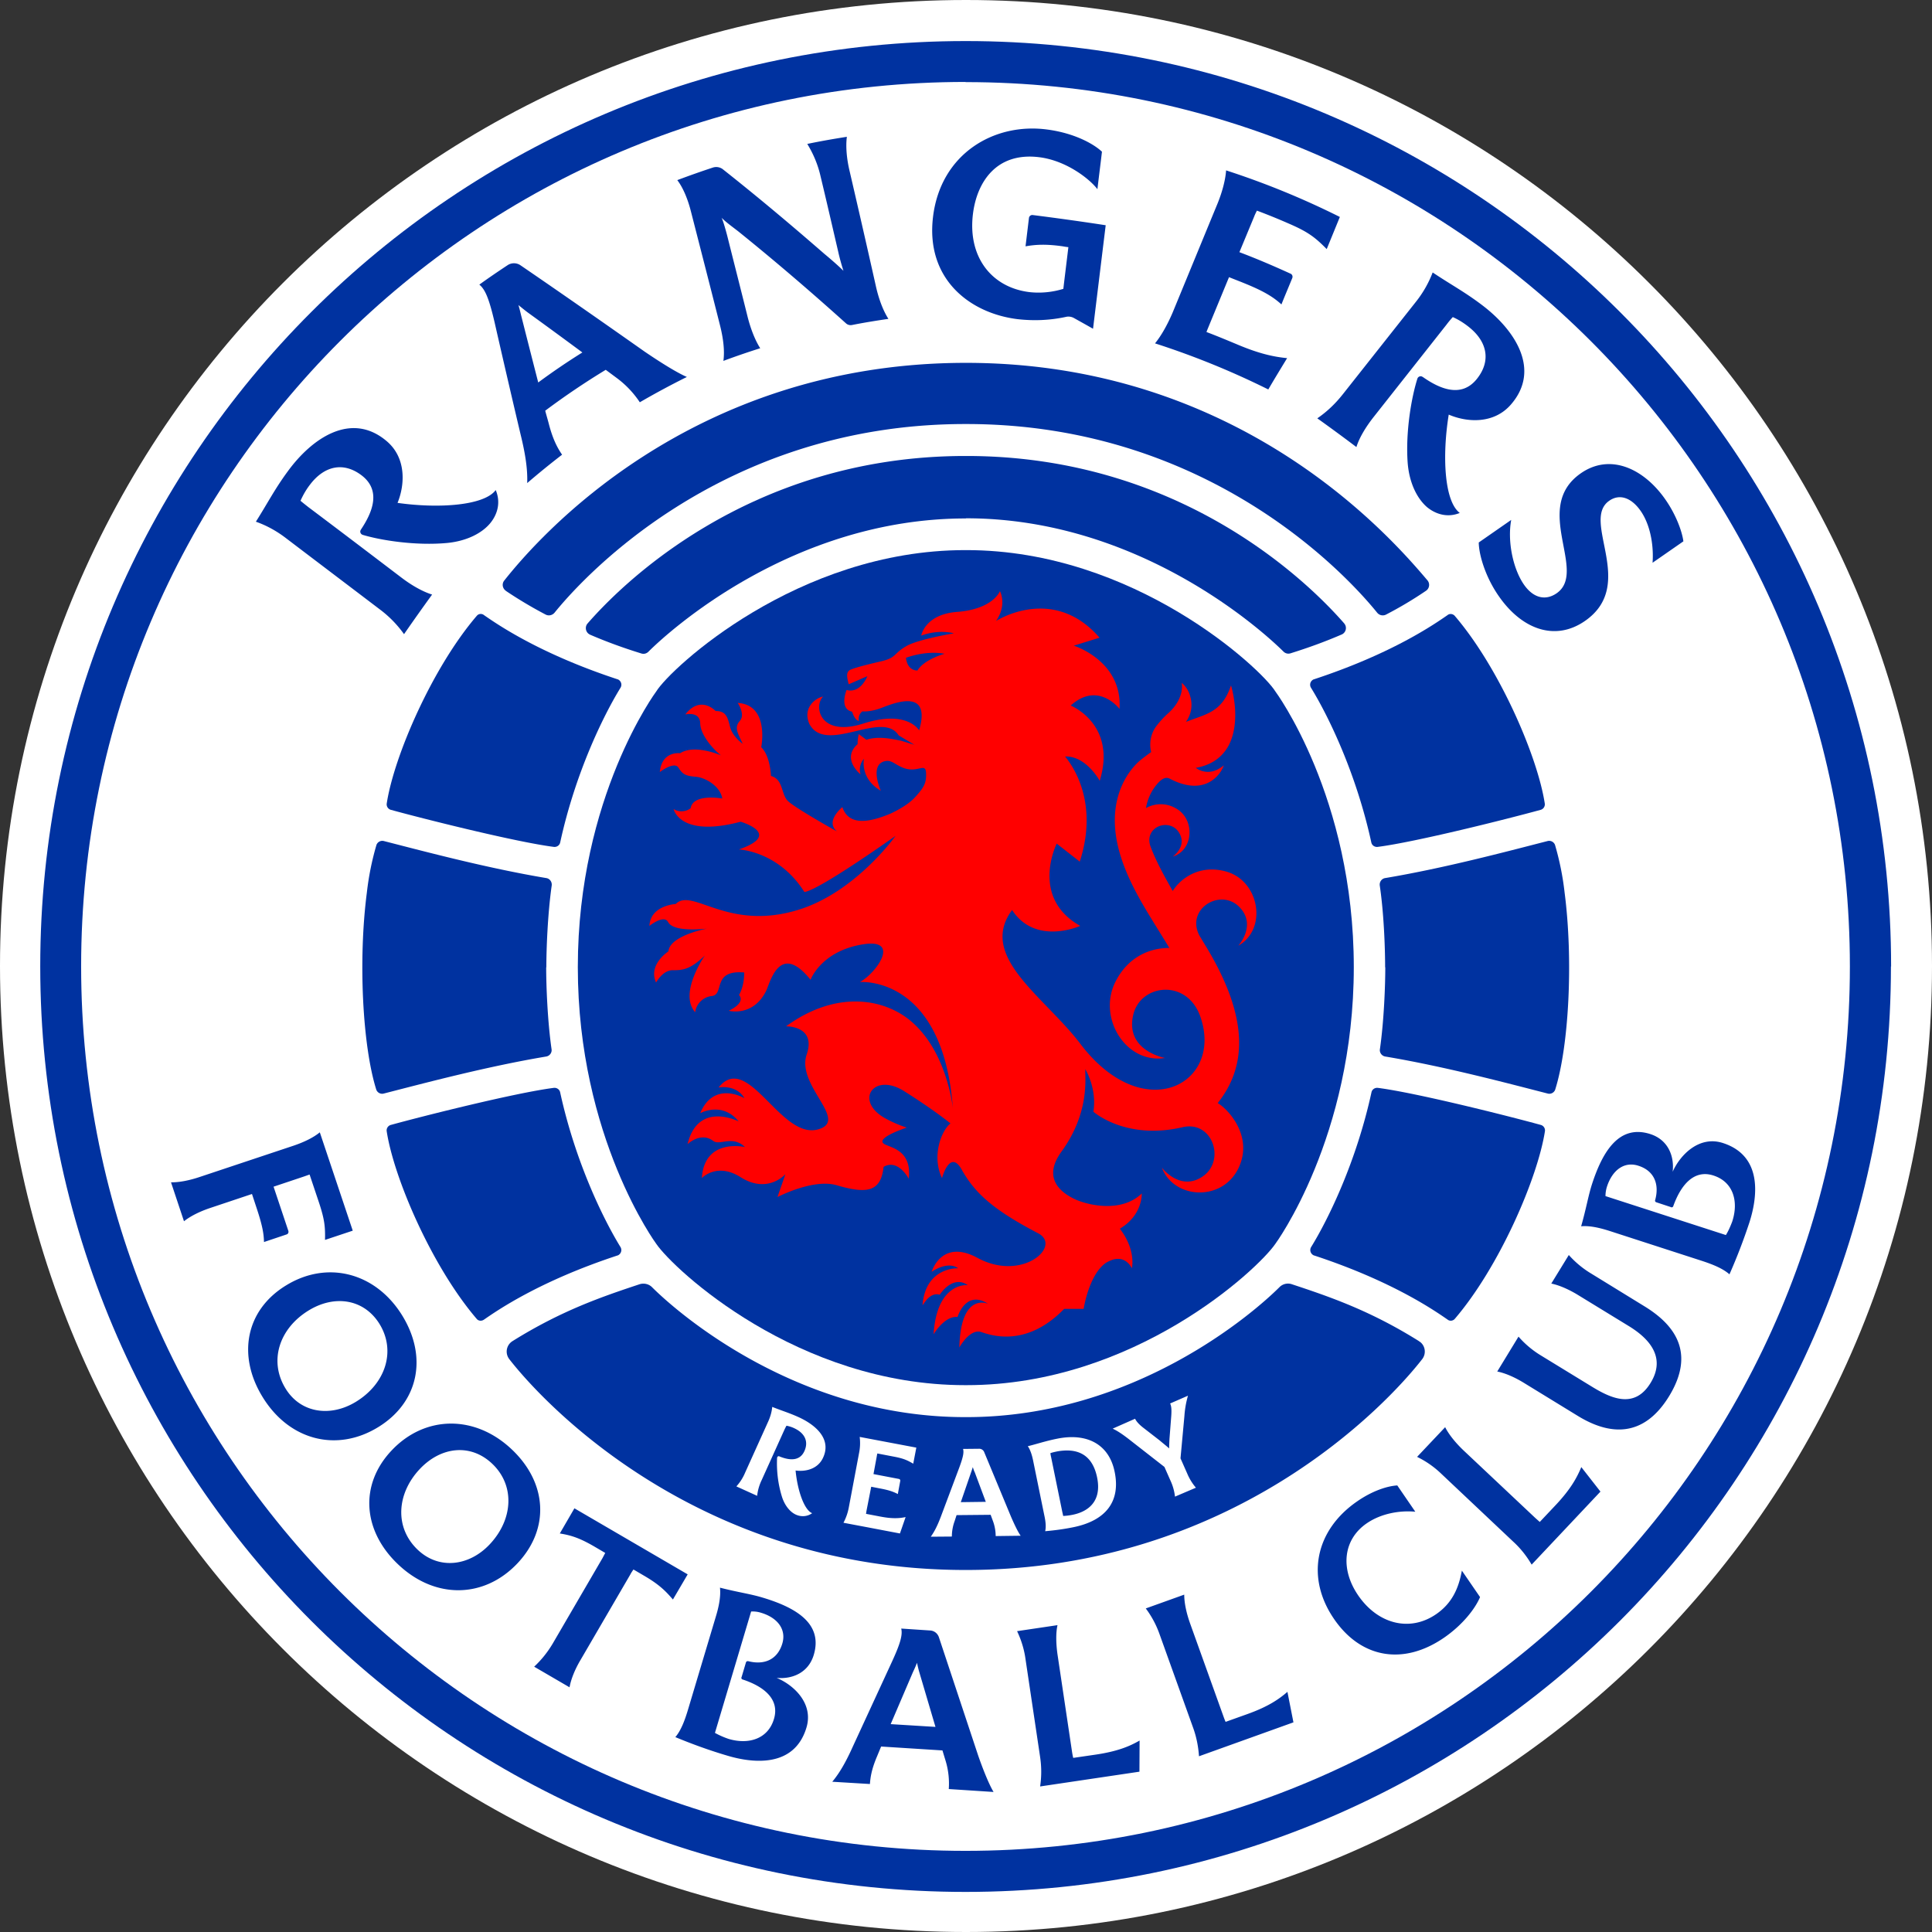 <svg xmlns="http://www.w3.org/2000/svg" width="500" height="500" fill="none"><rect width="100%" height="100%" fill="#333333" stroke="none"/><path fill="#fff" d="M500 250c0 138.082-111.918 250-250 250S0 388.04 0 250C0 111.96 111.918 0 250 0s250 111.918 250 250Z"/><path fill="#0032A0" d="M249.915 21.208c-126.449 0-228.918 102.469-228.918 228.876 0 126.407 102.469 228.918 228.876 228.918 126.407 0 228.876-102.469 228.876-228.876 0-126.407-102.469-228.876-228.876-228.876m239.501 228.876c0 132.286-107.215 239.501-239.501 239.501S10.414 382.37 10.414 250.084 117.63 10.625 249.915 10.625 489.416 117.84 489.416 250.126"/><path fill="#0032A0" d="M123.429 159.332c-11.549 13.438-21.502 36.452-23.35 48.672a1.475 1.475 0 0 0 1.134 1.596c8.399 2.31 32.253 8.315 42.122 9.575.756.084 1.47-.378 1.638-1.134 3.863-17.764 11.045-32.63 15.622-40.063.42-.714.21-1.596-.504-2.058-.084-.042-.21-.126-.294-.126-20.41-6.719-31.287-14.363-34.52-16.588a1.323 1.323 0 0 0-1.848.126Zm126.617-25.198c44.851 0 76.936 29.355 82.101 34.479.504.503 1.176.671 1.848.462 4.452-1.386 8.861-2.982 13.145-4.83a1.828 1.828 0 0 0 1.05-2.394c-.084-.21-.21-.378-.336-.546-7.644-8.735-40.82-43.297-97.724-43.297h-.294c-56.904 0-90.081 34.52-97.766 43.339-.672.756-.588 1.932.168 2.604.168.126.336.252.546.336 4.284 1.848 8.693 3.444 13.187 4.83.672.209 1.343.041 1.847-.462 5.166-5.166 37.251-34.479 82.102-34.479l.126-.042Z"/><path fill="#0032A0" d="M250.119 358.477c43.465 0 75.424-29.985 79.917-36.536 0 0 20.326-27.55 20.326-71.645s-20.326-71.393-20.326-71.393c-3.611-5.837-36.452-36.536-79.917-36.536h-.336c-43.466 0-76.306 30.657-79.918 36.536 0 0-20.326 27.298-20.326 71.393s20.326 71.645 20.326 71.645c4.493 6.551 36.452 36.536 79.918 36.536h.336Z"/><path fill="#0032A0" d="M250.131 109.739c64.127 0 100.118 41.197 106.291 48.841a1.862 1.862 0 0 0 2.31.461 100.637 100.637 0 0 0 10.289-6.131 1.83 1.83 0 0 0 .546-2.52c-.042-.042-.042-.084-.084-.126-9.113-10.751-48.211-56.358-119.478-56.358h-.042c-71.77 0-111.162 45.859-119.477 56.358-.63.798-.462 1.932.336 2.562.042.042.084.042.084.084a110.479 110.479 0 0 0 10.288 6.131c.798.42 1.722.21 2.31-.461 6.174-7.644 42.206-48.841 106.291-48.841h.336Z"/><path fill="red" d="M237.447 173.52s-2.562.252-2.982-3.275c0 0 4.914-1.974 9.995-1.05 0 0-5.291 1.428-7.013 4.325Zm-14.026 13.733c-11.213 3.569-12.935-4.41-10.415-6.971-1.596.21-5.46 2.687-3.528 7.097 4.284 7.979 18.856-3.78 23.098 2.94l4.073 2.435-3.443-1.05c-2.436-.504-5.922-1.26-8.988-.252l-1.973-1.469a10.65 10.65 0 0 0-.294 2.561h.042c-4.368 3.822.714 7.853.714 7.853a4.272 4.272 0 0 1 .882-4.031s-1.092 5.123 4.367 8.273c0 0-3.15-6.929 1.26-7.685 1.68-.252 2.394.966 4.661 1.806 3.78 1.385 5.754-1.722 5.796 1.553.042 2.478-.63 3.528-2.772 5.922-1.512 1.68-3.863 3.108-6.425 4.325-4.578 1.89-10.667 3.696-12.473-1.679 0 0-4.577 3.653-1.386 6.299 0 0-10.919-6.089-12.724-7.895-1.806-1.806-1.134-5.586-4.368-6.468 0 0-.168-5.207-2.52-7.433 0 0 2.226-10.961-6.089-11.465 0 0 2.058 2.94.546 4.662-1.512 1.722-.546 3.066.756 5.921 0 0-2.646-1.848-3.276-4.367-.63-2.52-1.05-4.158-3.737-4.116 0 0-3.864-4.241-7.854.882 0 0 3.78-.924 3.864 2.31.084 3.233 3.78 7.097 5.375 8.273 0 0-6.803-2.982-10.583-.546 0 0-4.745-.672-5.249 4.872.252-.21 3.78-2.814 4.83-1.134 1.049 1.679 1.805 2.141 4.451 2.351 2.646.21 6.383 2.52 6.887 5.628 0 0-7.559-1.386-8.189 2.52a3.935 3.935 0 0 1-4.409.21s1.553 7.475 17.344 3.275c0 0 11.087 3.192-.462 7.181 0 0 10.205.336 16.966 11.003 3.78-.42 23.602-14.53 23.602-14.53s-10.415 14.698-25.324 19.192c-18.268 5.543-27.255-5.88-31.58-1.554 0 0-6.552.336-6.804 5.669 0 0 3.738-3.023 4.83-1.008 1.218 2.31 7.013 2.016 10.037 1.722 0 0-9.575 1.764-9.953 5.88 0 0-5.334 3.401-3.192 8.063 0 0 1.722-3.234 4.368-3.192 2.645.042 4.619-.294 8.273-3.821 0 0-6.887 9.785-2.52 14.698.294-2.268 2.142-3.99 4.368-4.2 3.275-.461-.084-6.803 8.315-6.089 0 0 .126 3.318-1.344 5.838 0 0 2.058 1.763-2.646 4.073 0 0 6.258 1.68 9.659-5.123 1.05-2.142 3.486-12.893 11.507-2.898 0 0 2.73-7.517 13.733-9.197 9.701-1.47 3.233 7.517-.966 9.785 0 0 21.543-1.848 24.063 32.714 0 0-1.386-14.488-10.751-22.509-6.887-5.922-19.36-8.273-32.42 1.26 0 0 7.895-.21 5.333 7.307-2.73 8.063 11.129 17.092 2.94 19.36-9.701 2.73-18.142-20.326-25.744-10.835 0 0 4.494-.924 6.72 2.772 0 0-7.853-4.704-11.465 3.863.21-.084 5.711-3.065 9.953 2.142 0 0-10.499-5.417-13.229 5.879 0 0 3.402-3.275 6.636-.839 1.721 1.301 4.955-1.554 8.231 1.595 0 0-10.499-2.477-11.171 8.022 0 0 3.863-4.116 9.995-.252 7.055 4.493 11.633-.756 11.633-.756l-2.058 5.921s9.239-4.829 15.286-3.066c7.769 2.268 11.465 1.848 12.179-4.745 3.78-2.184 6.509 3.066 6.509 3.066.882-7.476-4.787-8.022-6.341-8.987-2.52-1.554 5.837-4.242 5.837-4.242a31.34 31.34 0 0 1-5.711-2.478c-7.937-4.535-2.814-11.885 4.997-6.971 7.812 4.913 12.011 8.357 12.011 8.357-2.52 2.1-4.829 8.651-2.184 14.153 0 0 2.184-8.148 5.418-1.596v-.042c3.36 5.753 8.105 9.995 19.444 15.916 6.341 3.276-4.074 12.683-15.665 6.383-9.365-5.081-11.884 3.612-11.884 3.612s4.031-2.94 6.887-.924c0 0-8.441-.462-9.239 9.533.336-.21 1.848-3.443 4.451-2.688 0 0 3.276-5.249 7.266-2.477 0 0-7.979-.966-8.861 12.724 0 0 2.813-4.829 6.215-4.493 0 0 2.1-7.139 7.895-3.402 0 0-7.097-3.233-7.433 11.297 0 0 2.688-4.955 5.669-3.99 2.646.882 11.717 4.032 21.46-6.005h5.04s1.343-8.903 5.795-11.927a8.64 8.64 0 0 1 2.016-.882c.588-.126 1.176-.168 1.722-.084 2.057.378 2.939 2.394 2.939 2.394s1.176-4.661-3.107-10.247c5.963-3.527 5.669-9.113 5.669-9.113-4.997 4.83-13.145 3.276-17.05 1.596-4.074-1.848-8.693-5.627-3.696-12.473 7.307-10.079 6.048-19.024 6.132-21.291 0 0 3.065 4.913 2.099 11.002 0 0 8.273 7.434 23.014 4.032 7.769-1.89 11.297 8.525 5.333 12.683-5.879 4.073-10.624-2.226-10.624-2.226 3.107 8.147 15.538 8.861 19.779.21 4.074-8.315-2.729-15.455-5.333-16.924 7.223-9.071 8.567-21.502-3.15-40.736l-1.596-2.646c-3.527-6.845 5.376-12.305 10.289-7.433 4.704 4.703-.21 10.079-.21 10.079 7.644-4.368 5.46-16.798-3.149-19.192-7.223-2.016-12.095 2.184-13.817 5.039-2.687-4.703-4.661-8.483-5.837-11.758-1.512-4.956 5.039-7.224 7.433-3.402 2.268 3.612-1.596 6.257-1.596 6.257 5.418-1.638 5.838-9.701.84-12.472-2.394-1.428-5.375-1.428-7.769-.084.378-2.268 1.344-4.41 2.814-6.132 1.26-1.512 2.309-2.016 3.359-1.47 3.528 1.848 6.636 2.268 9.197 1.344 1.974-.714 3.57-2.226 4.494-4.115l.294-.672-.588.42c-1.638 1.176-3.276 1.511-4.956 1.05-.63-.168-1.175-.462-1.721-.84 3.653-.63 6.341-2.352 8.063-5.04 2.058-3.234 2.268-7.349 2.1-10.205a30.637 30.637 0 0 0-.882-5.501l-.168-.588-.21.588c-1.974 5.417-5.208 6.593-8.987 7.937-.798.294-1.638.588-2.478.924a7.458 7.458 0 0 0 1.134-6.551 6.826 6.826 0 0 0-2.226-3.57s.924 3.78-3.318 7.727c-1.26 1.092-2.393 2.352-3.401 3.696-1.302 1.89-1.722 4.283-1.176 6.509a40.744 40.744 0 0 0-2.688 2.016s-10.079 7.475-5.543 23.769c2.519 9.029 8.105 16.841 12.934 24.904-4.325-.042-10.415 1.764-13.942 8.735-4.704 9.281 2.645 21.334 12.85 19.738 0 0-10.498-1.848-8.231-11.255 1.932-7.937 13.901-9.323 17.344.546 6.09 17.386-14.656 28.683-31.076 7.013-9.281-12.221-26.542-22.593-17.638-34.604 6.047 9.323 17.638 4.115 17.638 4.115-13.103-7.349-6.09-21.291-6.09-21.291l5.964 4.661c5.627-17.428-3.948-27.171-3.78-27.213 5.46-.168 8.945 6.299 8.945 6.299 4.494-14.698-7.517-19.486-7.517-19.486 7.139-6.425 12.641.882 12.641.882.798-12.472-11.843-16.378-11.843-16.378l6.677-2.058c-12.053-13.9-26.793-4.325-26.793-4.325 2.94-4.242 1.008-7.728 1.008-7.728s-1.722 4.662-11.087 5.376c-8.357.63-9.281 6.131-9.281 6.131 4.746-1.722 8.441-.588 8.441-.588s-9.323 1.554-12.305 3.318c-3.485 2.016-2.435 2.982-6.593 3.947-4.577 1.05-7.727 1.932-8.189 2.352-.588.546-.756 1.176-.126 3.57l4.829-2.1s-1.721 4.578-5.375 3.57c0 0-2.016 4.871 1.428 5.627.252.798.84 2.226 1.764 2.394-.21-.924.126-1.89.882-2.478-.042 0 2.015.252 5.123-.966 3.696-1.428 12.725-4.871 9.575 5.88.042.084-2.94-5.46-14.446-1.764Z"/><path fill="#0032A0" d="M273.644 375.613c-.588.126-1.218.252-1.806.462.042.378.126.756.21 1.134l2.856 13.984.252 1.134a15.532 15.532 0 0 0 2.393-.294c2.352-.462 7.895-2.225 6.384-9.659-1.344-6.509-5.712-7.559-10.289-6.761Zm-21.88 4.074a26.47 26.47 0 0 1-.462 1.386l-2.646 7.685 6.468-.084-2.856-7.643c-.168-.294-.336-.798-.504-1.344Z"/><path fill="#0032A0" d="M304.085 387.327a13.34 13.34 0 0 0-1.134-4.074l-1.596-3.611-9.365-7.308c-2.184-1.679-3.234-2.225-4.032-2.603l5.796-2.562c.294.588.882 1.386 2.268 2.436l4.115 3.191c.882.756 1.764 1.428 2.436 2.058 0-.672.042-1.47.084-2.436l.462-5.963c.126-1.806 0-2.646-.294-3.234l4.619-2.015a24.92 24.92 0 0 0-.923 5.291l-1.008 10.919 1.763 3.99a13.983 13.983 0 0 0 2.226 3.611l-5.417 2.31Zm-26.205 7.895c-2.436.504-4.914.84-7.392 1.05.294-1.218.084-2.73-.252-4.242l-2.813-13.774c-.294-1.512-.714-2.94-1.428-3.99 1.302-.252 4.577-1.344 7.601-1.932 7.643-1.553 13.397 1.386 14.866 8.526 1.638 7.853-2.435 12.682-10.582 14.362Zm-20.2 2.31a11.28 11.28 0 0 0-.714-3.906l-.588-1.596-8.819.084-.504 1.554a11.57 11.57 0 0 0-.714 3.99l-5.46.042c.882-1.218 1.68-2.73 2.604-5.166l4.788-12.766c1.007-2.73 1.217-3.906.965-4.788l4.2-.042c.546 0 1.05.336 1.26.84l6.887 16.588c.63 1.47 1.722 3.906 2.562 5.082l-6.467.084Zm-21.334-18.73c-1.638-.966-2.646-1.386-5.124-1.848l-4.157-.798c-.084.252-.126.546-.168.798l-.84 4.536 6.593 1.259c.21.042.378.252.336.504l-.63 3.402c-1.05-.546-2.184-1.008-4.745-1.47l-2.142-.42-1.218 6.216c-.042.251-.084.545-.126.797l3.738.714c3.065.588 4.913.462 6.509.126l-1.47 4.242-8.819-1.68-2.016-.378-3.779-.714a13.661 13.661 0 0 0 1.386-3.989l2.645-14.027a12.84 12.84 0 0 0 .168-4.199l14.657 2.771-.798 4.158Zm-23.434-1.344c-1.428 2.814-4.535 3.444-7.013 3.108.462 4.997 2.184 10.205 4.284 11.044-1.218.882-2.814 1.008-4.2.378-1.428-.63-2.814-2.225-3.57-4.493-1.05-3.318-1.469-6.803-1.301-10.247.041-.21.209-.42.461-.378.042 0 .084 0 .126.042 2.268.924 5.166 1.47 6.468-1.344 1.176-2.562.042-4.661-2.478-5.879a8.036 8.036 0 0 0-2.142-.714c-.21.336-.378.714-.546 1.05l-5.879 13.018a12.607 12.607 0 0 0-1.176 4.074l-5.375-2.436a12.296 12.296 0 0 0 2.267-3.569l5.88-13.019c.588-1.26 1.008-2.604 1.134-3.99 2.519 1.008 4.283 1.512 6.719 2.604 4.577 2.058 8.819 5.795 6.341 10.751Zm154.334-30.363c-12.598-7.895-23.013-11.465-32.924-14.74a3.098 3.098 0 0 0-3.192.756c-6.677 6.677-37.628 33.638-81.01 33.638h-.378c-43.423 0-74.332-26.961-81.009-33.638-.84-.84-2.1-1.092-3.192-.756-9.869 3.275-20.284 6.845-32.924 14.74a3.18 3.18 0 0 0-1.008 4.368c.042.084.126.168.168.252 9.113 11.716 49.135 54.594 118.091 54.594h.126c68.957 0 108.979-42.836 118.092-54.594 1.05-1.386.798-3.36-.546-4.41-.126-.084-.252-.126-.294-.21ZM115.734 140.519c-8.147.756-17.134-.672-21.88-2.1-.461-.168-.713-.63-.587-1.092l.126-.252c2.897-4.326 5.417-10.079.168-14.069-4.788-3.611-9.701-2.351-13.313 2.394-1.008 1.302-1.806 2.688-2.478 4.2.63.546 1.344 1.092 1.974 1.596 8.105 6.089 16.168 12.22 24.232 18.352 2.603 1.973 5.417 3.569 7.853 4.325a561.722 561.722 0 0 0-7.265 10.247 28.96 28.96 0 0 0-6.342-6.467c-8.063-6.132-16.168-12.263-24.231-18.394-2.352-1.806-4.998-3.276-7.77-4.242 3.108-4.913 4.872-8.441 8.274-13.06 6.257-8.568 16.336-15.497 25.449-7.896 5.207 4.284 4.914 11.255 2.94 16.085 10.667 1.512 22.425.714 25.407-3.318 1.302 3.066.546 6.131-1.344 8.483-2.1 2.604-6.047 4.704-11.213 5.208Zm34.983-49.303c-4.704-3.486-9.407-6.93-14.111-10.331-.63-.462-1.554-1.218-2.436-1.932.336 1.092.588 2.268.798 3.066a5123.763 5123.763 0 0 0 4.326 16.966 176.229 176.229 0 0 1 11.423-7.77Zm-16.001 21.166a3518.656 3518.656 0 0 1-6.719-28.978c-1.428-6.13-2.436-8.525-3.947-9.742 2.435-1.764 4.913-3.444 7.391-5.082a2.99 2.99 0 0 1 3.275.084c10.625 7.265 21.334 14.74 32.127 22.342 2.898 1.974 7.895 5.25 10.919 6.551a211.913 211.913 0 0 0-12.179 6.551 25.08 25.08 0 0 0-5.879-6.215l-2.94-2.184a196.958 196.958 0 0 0-15.664 10.583c.294 1.134.63 2.226.924 3.36 1.092 4.241 2.351 6.425 3.443 8.021a215.986 215.986 0 0 0-9.029 7.349c.126-3.317-.378-7.181-1.722-12.64Zm51.655-28.054c-2.478-9.827-5.039-19.78-7.559-29.607-.798-3.15-2.016-6.13-3.528-8.105a237.42 237.42 0 0 1 9.155-3.233 2.837 2.837 0 0 1 2.52.336c8.777 6.929 17.638 14.362 26.415 22.005 1.176.966 3.528 2.982 4.914 4.368-.42-1.26-1.05-3.528-1.302-4.704-1.554-6.677-3.024-13.102-4.62-19.738-.672-2.981-1.847-5.795-3.443-8.399 3.401-.714 6.803-1.301 10.247-1.847-.336 2.52-.042 5.753.714 8.903a3799.297 3799.297 0 0 1 6.761 29.606c.714 3.276 1.848 6.384 3.276 8.61-3.15.462-6.3.966-9.45 1.595-.545.084-1.091-.041-1.511-.42-9.239-8.315-18.604-16.336-27.885-23.811-1.176-.924-3.234-2.394-4.326-3.528.462.924 1.26 3.864 1.554 5.04 1.68 6.72 3.443 13.606 5.123 20.368.798 3.233 1.974 6.257 3.318 8.357a196.342 196.342 0 0 0-9.533 3.276c.378-2.604-.042-5.88-.84-9.072Zm55.098-28.22c1.974-16.295 15.749-24.4 29.481-22.594 7.139.924 12.179 3.78 14.237 5.753-.378 3.234-.798 6.467-1.176 9.701-1.806-2.436-7.811-7.35-14.993-8.273-11.212-1.428-16.21 6.51-17.218 14.656-1.386 11.171 4.83 19.025 14.573 20.242 2.939.336 5.963.042 8.819-.84.42-3.611.882-7.223 1.302-10.792a14.574 14.574 0 0 1-1.428-.21c-4.158-.588-6.845-.504-9.659 0l.882-7.308a.872.872 0 0 1 .882-.798h.042c6.299.798 12.64 1.68 18.94 2.646-1.092 8.945-2.184 17.848-3.276 26.793-1.68-.966-3.36-1.89-5.081-2.855-.63-.294-1.302-.378-1.974-.21-4.074.882-8.231 1.05-12.389.588-12.263-1.47-23.937-10.247-21.964-26.5Zm62.028 24.735c3.863-9.365 7.727-18.772 11.591-28.137 1.218-2.982 2.057-6.132 2.225-8.61a211.248 211.248 0 0 1 29.439 12.053l-3.401 8.316c-2.94-2.982-4.746-4.41-9.701-6.552a158.671 158.671 0 0 0-8.357-3.401 14.234 14.234 0 0 0-.756 1.637l-3.78 9.113c4.452 1.68 8.861 3.57 13.187 5.544.462.168.672.672.504 1.134-.924 2.267-1.89 4.535-2.814 6.845-1.89-1.722-4.116-3.234-9.239-5.333-1.428-.588-2.856-1.134-4.326-1.722-1.721 4.157-3.443 8.357-5.165 12.514-.21.546-.462 1.092-.672 1.68 2.562.966 5.081 2.016 7.601 3.066 6.09 2.604 9.869 3.36 13.271 3.696-1.638 2.687-3.276 5.375-4.872 8.105a211.132 211.132 0 0 0-29.313-11.927c1.68-2.058 3.276-4.956 4.578-8.021Zm60.81 38.972c-.588-8.147 1.007-17.092 2.519-21.838a.89.89 0 0 1 1.134-.546l.252.126c4.242 2.982 9.995 5.627 14.069.42 3.695-4.704 2.519-9.659-2.142-13.355-1.26-1.007-2.646-1.89-4.158-2.561a25.505 25.505 0 0 0-1.638 1.973l-18.856 23.896c-2.015 2.562-3.695 5.333-4.451 7.769a447.637 447.637 0 0 0-10.121-7.433c2.52-1.722 4.703-3.822 6.593-6.215l18.856-23.854a28.556 28.556 0 0 0 4.41-7.685c4.829 3.234 8.315 5.04 12.892 8.525 8.442 6.425 15.161 16.63 7.392 25.617-4.41 5.124-11.339 4.704-16.127 2.646-1.721 10.625-1.175 22.426 2.856 25.449-3.066 1.26-6.131.42-8.483-1.511-2.562-2.226-4.578-6.216-4.997-11.423Zm18.394 20.578 8.399-5.838c-1.008 5.46.42 12.557 3.275 16.714 2.562 3.696 5.754 4.158 8.484 2.268 8.147-5.669-6.552-22.173 6.299-31.077 7.601-5.249 16.336-1.175 21.922 6.93 2.813 4.073 4.283 8.357 4.577 10.709l-7.979 5.543c.294-3.57-.252-9.323-3.066-13.397-2.394-3.443-5.459-4.535-8.147-2.645-7.433 5.165 7.307 21.711-6.299 31.118-7.727 5.334-16.295 2.142-22.216-6.341-3.696-5.249-5.249-11.129-5.249-13.984ZM51.691 304.596l24.316-8.106c2.603-.882 5.081-2.057 6.76-3.443l8.526 25.449-7.181 2.394c.084-3.444-.126-5.334-1.554-9.659l-2.436-7.265-1.428.504-7.895 2.645 3.822 11.423c.126.378-.042.798-.42.924l-5.88 1.974c-.042-2.142-.42-4.326-1.89-8.735l-1.217-3.696-10.793 3.612c-2.646.882-5.124 2.099-6.803 3.443l-3.36-10.079c2.142.042 4.83-.504 7.433-1.385Zm40.526 58.121c7.601-4.703 10.289-13.102 6.005-20.073-4.031-6.51-11.675-7.644-18.436-3.444-7.475 4.619-10.289 12.977-5.88 20.158 3.906 6.383 11.675 7.475 18.31 3.359ZM73.99 332.691c10.667-6.594 23.223-3.402 30.111 7.769 6.635 10.793 4.199 22.467-6.174 28.851-10.667 6.593-23.013 3.527-29.943-7.727-6.635-10.751-4.41-22.51 6.006-28.893Zm52.746 66.983c6.132-6.51 6.552-15.329.588-20.914-5.585-5.25-13.228-4.368-18.688 1.428-6.005 6.383-6.593 15.202-.462 20.955 5.46 5.124 13.229 4.2 18.562-1.469Zm-25.365-24.316c8.609-9.113 21.544-9.281 31.077-.252 9.197 8.693 9.869 20.578 1.469 29.481-8.609 9.113-21.333 9.365-30.908.252-9.155-8.693-10.037-20.62-1.638-29.481Zm41.66 50.017 12.892-22.132c.252-.462.462-.882.714-1.344l-2.646-1.553c-4.073-2.394-6.299-3.024-9.113-3.486l3.78-6.509 29.313 17.092-3.822 6.509c-1.806-2.1-3.485-3.863-7.559-6.215l-2.646-1.554c-.294.42-.588.84-.798 1.26l-12.892 22.132c-1.428 2.393-2.478 4.955-2.856 7.097l-9.155-5.334a27.156 27.156 0 0 0 4.788-5.963Zm57.282 19.444c1.469-4.998-2.478-8.315-8.106-10.163a.436.436 0 0 1-.336-.504c0-.042 0-.042.042-.084l1.134-3.822c.084-.252.294-.378.546-.336h.042c4.284 1.092 7.601-.503 8.819-4.535 1.092-3.612-1.134-6.719-5.585-8.021a7.047 7.047 0 0 0-2.478-.294l-9.365 31.413a22.042 22.042 0 0 0 3.528 1.553c5.207 1.554 10.247 0 11.759-5.207Zm-25.534 4.745c1.47-1.721 2.436-4.325 3.234-6.971l7.223-24.147c.798-2.604 1.344-5.292 1.092-7.56 4.746 1.218 7.811 1.596 11.003 2.562 8.567 2.562 15.706 6.677 13.271 14.825-1.386 4.661-5.586 6.341-9.617 5.963 4.325 1.764 9.617 6.551 7.727 12.851-3.192 10.667-14.279 9.113-20.368 7.307-4.578-1.344-9.113-2.982-13.565-4.83Zm67.319-2.645-4.157-14.069c-.21-.672-.42-1.596-.63-2.52-.336.924-.756 1.806-1.05 2.436l-5.754 13.439 11.591.714Zm-21.46 5.249 10.247-22.216c2.184-4.745 2.73-6.887 2.352-8.483l7.559.504c1.008.084 1.848.756 2.184 1.722l10.163 30.615c.924 2.688 2.646 7.223 3.99 9.449l-11.591-.756a20.272 20.272 0 0 0-.756-7.097l-.882-2.898L228.031 452l-1.092 2.646c-1.428 3.36-1.68 5.417-1.806 7.055l-9.743-.588c1.722-2.058 3.36-4.745 5.249-8.945Zm48.547 2.562-3.779-25.323c-.336-2.52-1.092-4.956-2.184-7.266l10.457-1.554c-.462 2.1-.378 4.872 0 7.56l3.78 25.323c.084.504.168 1.008.294 1.47l6.047-.882c5.501-.84 8.609-2.142 11.129-3.612l-.042 8.064-25.702 3.821c.378-2.52.378-5.081 0-7.601Zm39.56-7.685-8.651-24.106a24.96 24.96 0 0 0-3.569-6.677l9.953-3.57c0 2.184.587 4.83 1.511 7.434l8.651 24.105c.168.462.336.924.546 1.386l5.754-2.058c5.249-1.89 8.021-3.78 10.247-5.711l1.554 7.895-24.442 8.777c-.168-2.52-.672-5.082-1.554-7.475Zm36.537-28.011c-7.392-10.709-4.956-22.972 5.963-30.489 3.821-2.646 7.643-3.948 10.373-4.116l4.661 6.803c-3.947-.377-8.819.42-12.598 3.024-6.09 4.2-6.888 11.801-2.142 18.688 5.039 7.307 13.27 9.533 20.158 4.788 4.073-2.814 5.795-6.636 6.635-11.255l4.704 6.845c-1.218 2.94-4.452 7.139-9.239 10.457-10.625 7.349-21.586 5.334-28.515-4.745Zm46.321-20.074-18.646-17.596a24.302 24.302 0 0 0-6.216-4.326l7.265-7.685c.966 1.932 2.73 4.073 4.704 5.963l18.646 17.554 1.134 1.008 4.2-4.451c3.821-4.074 5.417-7.014 6.551-9.743l4.955 6.341-17.806 18.898c-1.302-2.226-2.898-4.241-4.787-5.963Zm16.63-32.589-13.775-8.441c-2.309-1.428-4.829-2.562-6.971-2.982l5.502-9.029a24.635 24.635 0 0 0 5.795 4.872l13.313 8.147c4.955 3.024 10.96 5.711 15.076-1.05 4.116-6.719-.546-11.549-5.501-14.615l-13.313-8.147c-2.268-1.386-4.788-2.519-6.887-2.939l4.535-7.392a24.86 24.86 0 0 0 5.838 4.83l13.732 8.441c7.475 4.578 13.439 11.717 6.383 23.266-6.719 10.96-15.58 10.079-23.727 5.039Zm35.192-62.153c-4.955-1.596-8.357 2.309-10.373 7.895a.436.436 0 0 1-.504.336c-.042 0-.084 0-.084-.042l-3.821-1.26c-.252-.084-.378-.336-.294-.546 1.176-4.242-.336-7.643-4.326-8.903-3.569-1.176-6.719 1.008-8.147 5.417a8.18 8.18 0 0 0-.378 2.436l31.161 10.079c.672-1.092 1.176-2.268 1.638-3.486 1.722-5.249.252-10.289-4.872-11.926Zm4.158 25.575c-1.722-1.512-4.242-2.52-6.887-3.402l-23.98-7.769c-2.604-.84-5.249-1.47-7.517-1.26 1.344-4.703 1.806-7.769 2.814-10.919 2.771-8.525 7.055-15.538 15.118-12.934 4.619 1.512 6.215 5.753 5.753 9.743 1.89-4.284 6.804-9.449 13.019-7.434 10.625 3.444 8.777 14.531 6.845 20.536a147.921 147.921 0 0 1-5.165 13.439ZM123.42 341.384c-11.549-13.439-21.502-36.453-23.35-48.673a1.475 1.475 0 0 1 1.134-1.596c8.399-2.31 32.253-8.315 42.122-9.575.755-.084 1.469.378 1.637 1.134 3.864 17.764 11.045 32.63 15.623 40.064.42.714.21 1.595-.504 2.057-.084.042-.21.126-.294.126-20.41 6.72-31.287 14.363-34.521 16.589-.588.42-1.385.378-1.847-.126Zm19.36-112.213c.126-.924-.504-1.805-1.428-1.931-15.245-2.562-30.867-6.72-41.996-9.575a1.616 1.616 0 0 0-1.932 1.007 72.62 72.62 0 0 0-2.478 12.305c-2.267 17.428-1.133 39.686 2.436 51.025a1.616 1.616 0 0 0 1.932 1.008c11.129-2.856 26.751-7.014 41.996-9.575.924-.126 1.596-1.008 1.428-1.932-1.05-7.349-1.386-16.42-1.386-21.166h.042c0-4.703.336-13.774 1.386-21.166Zm233.663-69.838c11.549 13.438 21.502 36.452 23.35 48.673a1.475 1.475 0 0 1-1.134 1.595c-8.399 2.31-32.253 8.316-42.122 9.575-.756.084-1.47-.378-1.638-1.133-3.863-17.765-11.044-32.631-15.622-40.064-.42-.714-.21-1.596.504-2.058.084-.042.21-.126.294-.126 20.41-6.719 31.287-14.363 34.52-16.588.546-.462 1.344-.378 1.848.126Zm0 182.051c11.549-13.439 21.502-36.453 23.392-48.673a1.475 1.475 0 0 0-1.134-1.596c-8.399-2.31-32.253-8.315-42.122-9.575-.756-.084-1.47.378-1.638 1.134-3.863 17.764-11.044 32.63-15.622 40.064-.42.714-.21 1.595.504 2.057.084.042.21.126.294.126 20.41 6.72 31.287 14.363 34.52 16.589.504.42 1.302.378 1.806-.126Zm-19.36-112.213c-.126-.924.504-1.805 1.428-1.931 15.245-2.562 30.867-6.72 41.996-9.575.798-.21 1.638.21 1.932 1.007a72.707 72.707 0 0 1 2.477 12.305c2.268 17.428 1.134 39.686-2.435 51.025a1.616 1.616 0 0 1-1.932 1.008c-11.129-2.856-26.751-7.014-41.996-9.575-.924-.126-1.596-1.008-1.428-1.932 1.05-7.349 1.386-16.42 1.386-21.166h-.042c0-4.703-.294-13.774-1.386-21.166Z"/></svg>